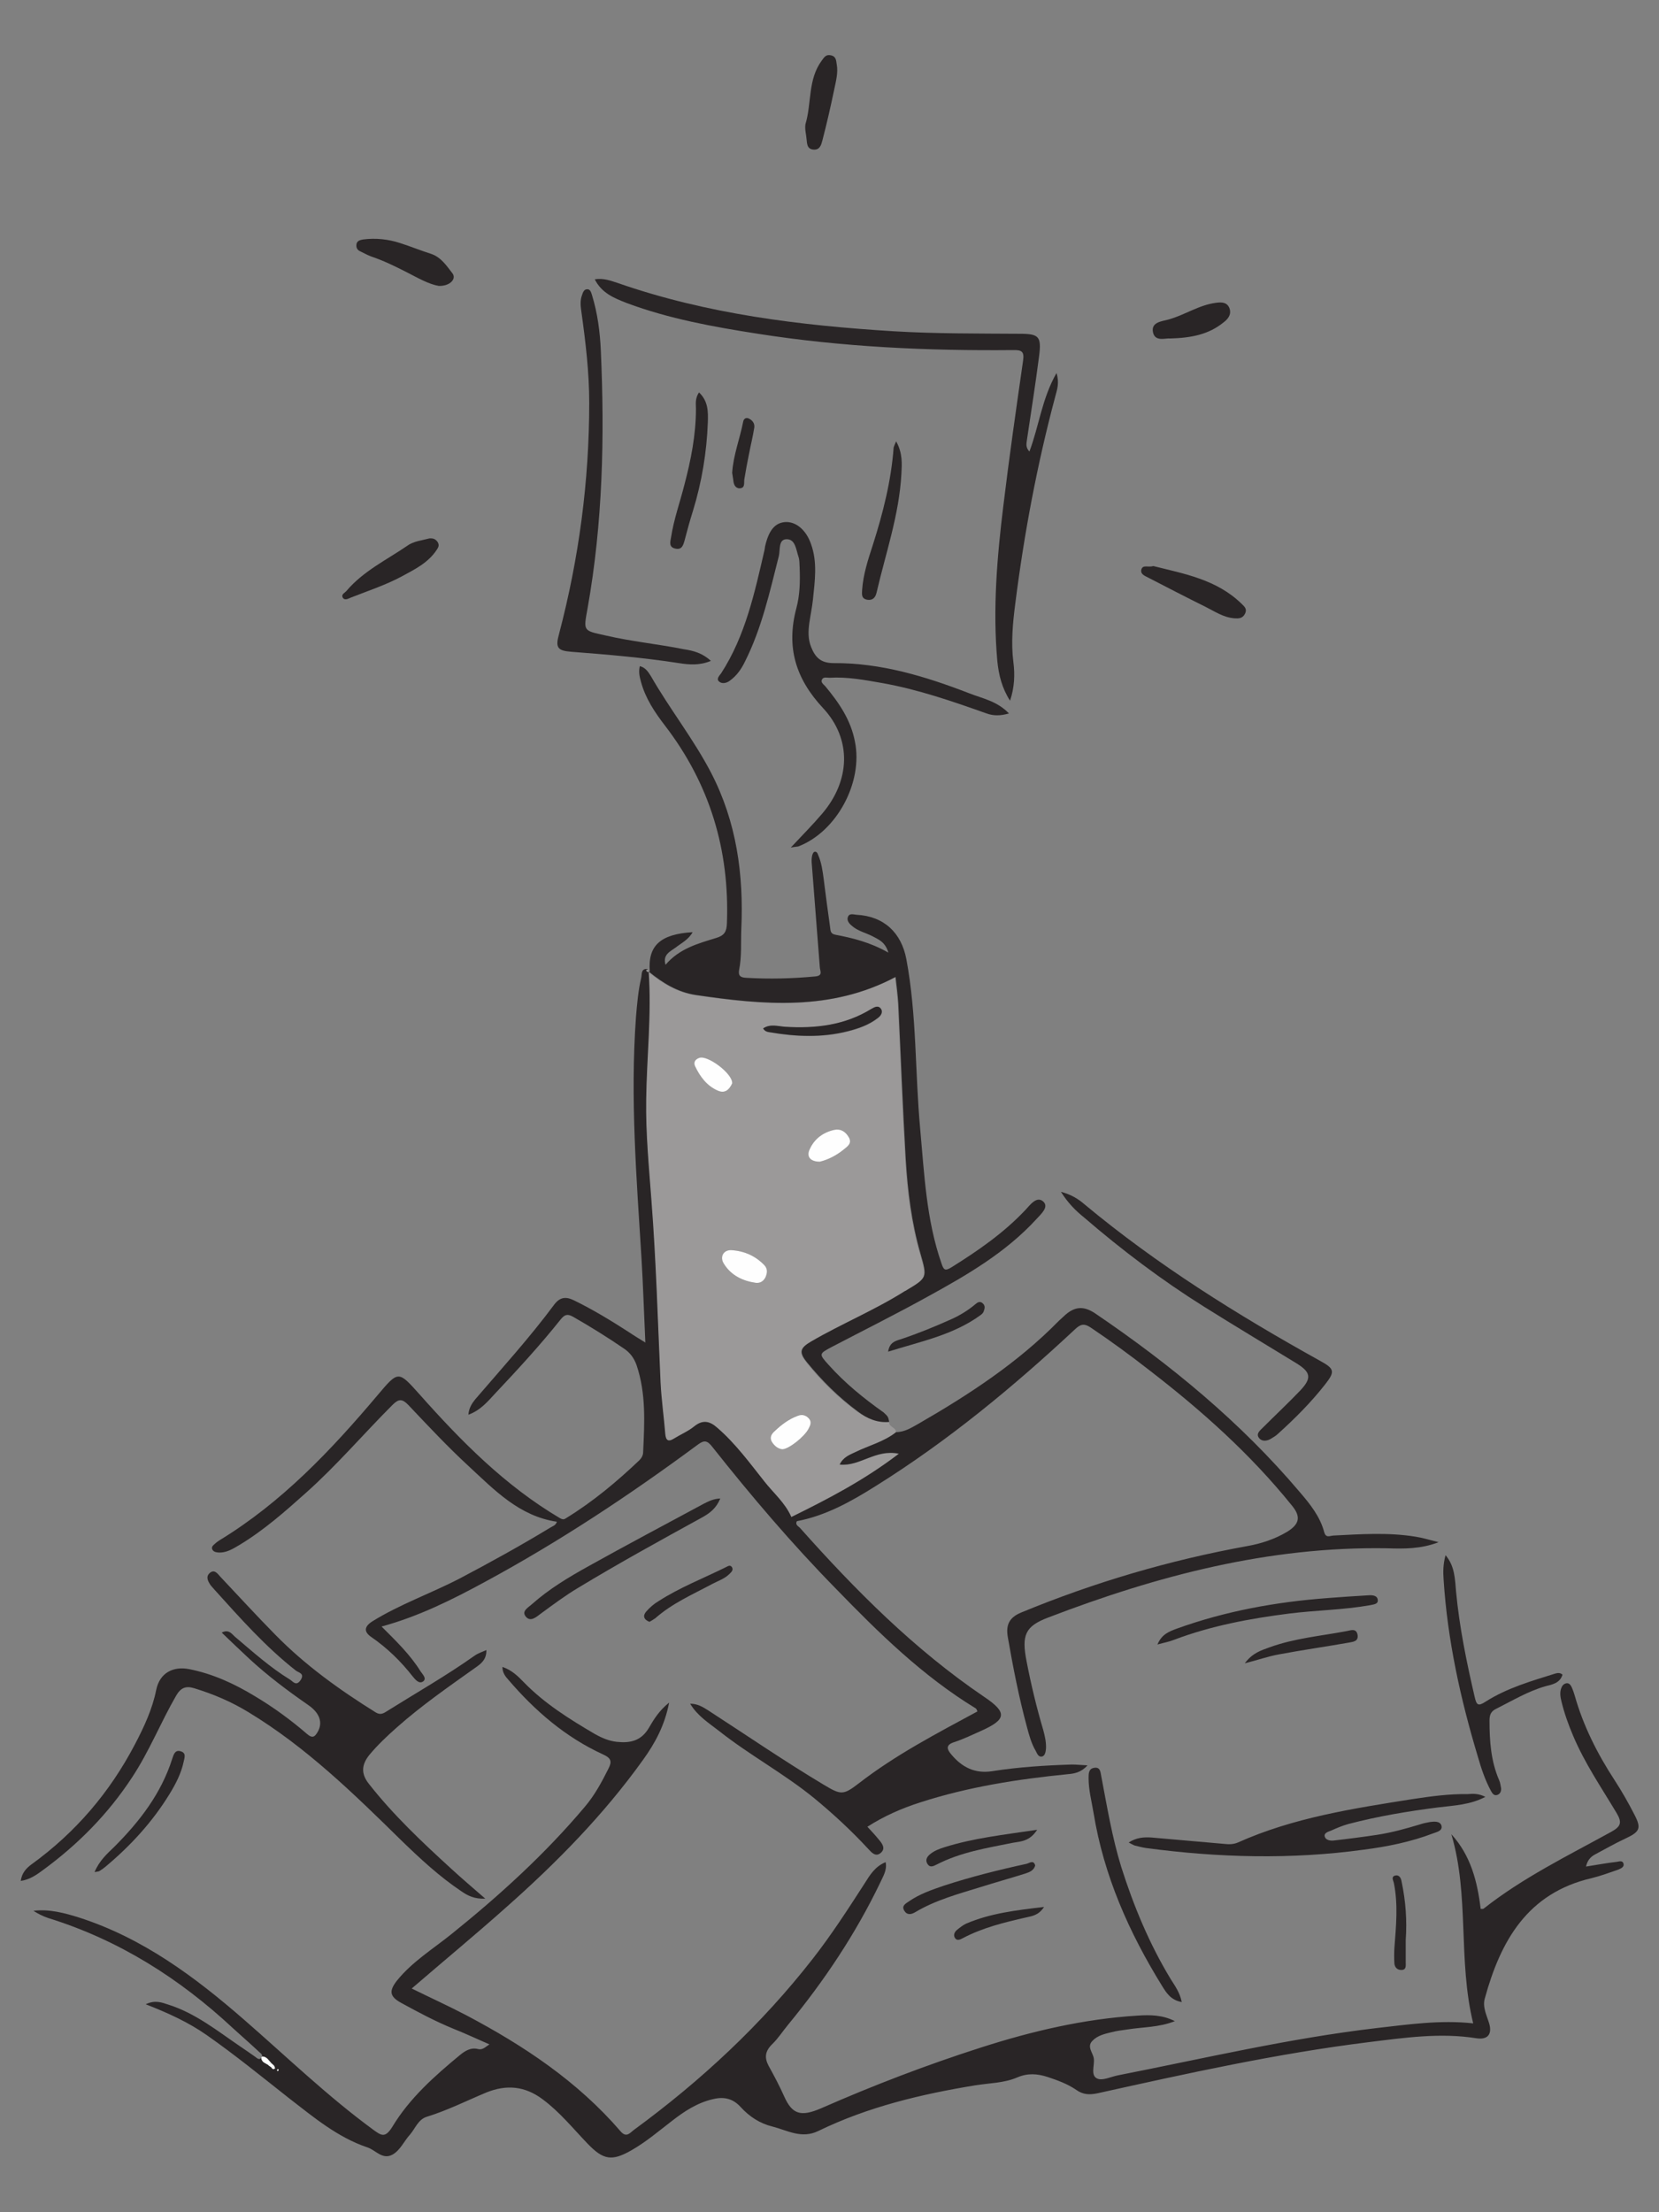 <?xml version="1.0" encoding="utf-8"?>
<!-- Generator: Adobe Illustrator 21.0.0, SVG Export Plug-In . SVG Version: 6.00 Build 0)  -->
<svg version="1.1" id="Layer_1" xmlns="http://www.w3.org/2000/svg" xmlns:xlink="http://www.w3.org/1999/xlink" x="0px" y="0px"
	 viewBox="0 0 600 800" style="enable-background:new 0 0 600 800;" xml:space="preserve">
<rect x="0" y="0" width="600" height="800" fill="#808080" stroke="none"/>
<style type="text/css">
	.st0{fill:#9B9999;}
	.st1{fill:#292526;}
	.st2{fill:#FEFEFE;}
</style>
<g>
	<path class="st0" d="M321.6,514.2c-0.3,1.9,2.6,1.9,2.4,3.8c-4.4,3.4-9.8,4.8-14.7,7.2c-2.1,1-4.4,1.8-5.7,4.5
		c7.3,0.8,13-5.7,21.4-3.9c-12.8,9.7-25.8,16.4-38.9,22.9c-2.2-5.1-6.4-8.7-9.7-12.8c-5.3-6.8-10.5-13.8-17.1-19.5
		c-2.7-2.4-5.2-3-8.3-0.5c-2.2,1.8-4.8,2.9-7.3,4.4c-2.2,1.4-3,0.6-3.2-1.7c-0.5-6.2-1.4-12.4-1.7-18.6c-0.9-21.9-1.6-43.9-3.3-65.8
		c-0.9-12.1-2-24.3-1.9-36.5c0.2-15.4,1.9-30.8,0.9-46.2c5,4.1,10.4,7.4,16.9,8.4c24.5,3.6,49,5.9,72.3-6.5c0.3,3.3,0.8,6.5,1,9.7
		c0.9,18.8,1.6,37.6,2.7,56.4c0.7,11.5,2.1,22.9,5.3,33.9c2.5,8.8,2.6,8.8-5.4,13.5c-0.1,0.1-0.3,0.1-0.4,0.2
		c-10.8,6.8-22.7,11.7-33.7,18.1c-4.1,2.4-4.5,3.8-1.5,7.6c5.3,6.7,11.4,12.6,18.3,17.7C313.6,513,317.2,514.6,321.6,514.2z
		 M276,371.9c0.6,1.1,1.6,1.3,2.6,1.5c9.4,1.6,18.9,2,28.2-0.4c3.9-1,7.6-2.3,10.8-4.8c1-0.8,1.9-2.1,1.1-3.3
		c-0.9-1.3-2.2-0.7-3.4,0c-9.7,5.9-20.3,7.1-31.4,6.5C281.2,371.1,278.5,370.2,276,371.9z M273.3,463.9c1.6,0.1,2.8-0.6,3.5-1.9
		c0.7-1.4,0.9-3.1-0.3-4.4c-3.2-3.4-7.4-5.2-11.9-5.5c-2.9-0.2-4.3,2.5-2.8,4.9C264.4,461.3,268.5,463.2,273.3,463.9z M296.5,420.1
		c2.8-0.7,5.9-2.2,8.5-4.3c1.3-1.1,3.3-2.2,2-4.5c-1.1-2-3-3.2-5.3-2.7c-4.1,0.9-7.2,3.2-8.9,7.1
		C291.7,418.3,293.1,420.1,296.5,420.1z M282.9,524.1c2.3,0,8-4.5,9.5-7.5c0.7-1.3,1.3-2.6,0-3.9c-1.1-1.1-2.4-1.4-3.9-0.8
		c-3.2,1.3-5.9,3.2-8.4,5.6c-1.1,1.1-1.9,2.3-1,3.7C280,522.8,281.3,523.8,282.9,524.1z M264.8,391.8c0.3-3.4-9.1-10.4-12-9.2
		c-1.3,0.6-2.1,1.5-1.4,3c1.8,3.8,4.3,7,8.2,8.8C262.3,395.6,263.8,393.9,264.8,391.8z"/>
	<path class="st1" d="M524.9,663.3c7,7.7,9.4,17,10.6,27c0.3,0,0.9,0.1,1.1-0.1c14.2-11.2,30.4-19.1,46.2-27.8
		c3.4-1.9,3.9-3.3,1.9-6.7c-5.5-9.2-11.6-18.1-15.8-28.1c-1.7-4-3.2-8.2-4.2-12.4c-0.4-1.6-0.6-3.1-0.1-4.6c0.3-0.9,0.9-1.8,2.1-1.9
		c1,0,1.4,0.8,1.8,1.6c0.4,0.9,0.7,1.8,1,2.8c3.1,11,8.2,21.1,14.4,30.6c2.6,4,5,8.2,7.2,12.5c2.6,5,2,6.2-3.3,8.7
		c-3.7,1.7-7.3,3.8-10.9,5.7c-1.7,0.9-2.8,2.2-3.3,4.4c3.9-0.6,7.5-1.3,11.1-1.7c0.8-0.1,2.2-0.7,2.5,0.8c0.2,1.1-1,1.6-1.9,2
		c-3.2,1.1-6.4,2.3-9.7,3.1c-23.2,5.4-32.9,22.7-38.6,43.5c-0.9,3.1,0.7,6.1,1.6,9.1c1.1,3.9-0.6,5.9-4.6,5.3
		c-13.1-2.1-26-0.2-39,1.4c-33.1,4.1-65.6,11.3-98.1,18.5c-2.9,0.6-5.2,0.5-7.6-1.2c-3.2-2.2-6.8-3.5-10.4-4.7
		c-3.7-1.2-7.2-1.5-11.1,0.2c-4.7,2-10,2-15,2.8c-19.6,3.2-38.9,7.8-56.8,16.5c-6.1,3-11.2-0.2-16.7-1.6c-4.5-1.1-8.3-3.6-11.4-7
		c-2.7-3-5.9-3.9-10-2.9c-5.7,1.3-10.4,4.4-14.9,7.9c-4.8,3.7-9.5,7.7-14.8,10.7c-6.9,3.9-10,3.4-15.6-2.4
		c-5.3-5.5-10.1-11.5-16.3-16.1c-6.5-4.9-13.2-5.4-20.4-2.5c-7.2,3-14.1,6.5-21.6,8.8c-3.1,1-4.1,4.2-6,6.4
		c-2.2,2.4-3.5,5.7-6.4,7.3c-3.6,1.9-6-1.6-8.9-2.6c-10.8-3.6-19.5-10.9-28.3-17.7c-9.9-7.8-19.7-15.8-30-23
		c-6.6-4.6-13.8-7.9-22-11.1c3.3-1.6,5.7-0.7,8.1,0.1c9.9,3.1,17.9,9.6,26.3,15.3c1.8,1.2,3.5,2.4,5.2,3.6c0.7,0.5,1.4,1.3,2.2,0.4
		c0.8-0.9-0.1-1.6-0.7-2.1c-3.1-2.9-6.3-5.7-9.5-8.6c-19.4-18.1-41.4-32-66.9-39.9c-1.8-0.6-3.6-1.5-5.3-2.6
		c5.8-0.7,11.3,0.8,16.7,2.5c22.9,7.4,41.7,21.4,59.5,36.9c15.4,13.4,30.1,27.6,46.6,39.7c3,2.2,4.4,3.2,7-1
		c6.2-10.3,15.2-18.3,24.4-25.9c1.8-1.5,4-2.9,6.6-2.2c1.6,0.4,2.6-0.7,4.1-1.7c-4.4-1.9-8.6-3.9-12.9-5.6c-6.6-2.7-12.8-6-19-9.4
		c-4.2-2.3-4.5-4.3-1.5-8.1c5.5-6.8,13-11.4,19.7-16.8c17.4-14,33.8-28.9,48.2-46c3.5-4.1,6.1-8.9,8.5-13.7c1.4-2.7,1.1-3.9-2-5.3
		c-13.5-6.2-24.5-15.7-34.1-26.9c-1.1-1.2-2.2-2.6-2.2-4.7c3.3,1.1,5.6,3.3,7.8,5.6c7.5,7.7,16.5,13.3,25.7,18.7
		c2.5,1.4,5.1,2.5,7.9,2.8c4.8,0.5,8.8-0.3,11.6-5.1c1.8-3.1,3.7-6.2,7.3-9.1c-1.6,8.3-5.1,14.7-9.5,20.8
		c-14.2,19.8-31.2,37.1-49.4,53.2c-11.1,9.9-22.6,19.4-34.2,29.4c6.7,3.3,13.3,6.3,19.8,9.7c20.8,11,40.2,23.9,55.7,41.9
		c2.2,2.6,3.5,0.5,4.9-0.5c24.3-17.8,46.1-38.1,64.6-61.8c6.8-8.7,12.8-18,18.8-27.3c1.9-3,3.7-6.1,7.6-7.7c0.6,3-1,5.2-2,7.5
		c-8.9,18.5-20.2,35.4-33.2,51.2c-2,2.4-3.7,5.1-5.9,7.2c-2.5,2.5-2.8,4.8-1.2,7.8c2,3.6,3.9,7.2,5.6,11c2.9,6.5,6,7.5,13.4,4.3
		c18.9-8.3,38.2-15.7,57.9-22c18.4-5.9,37.1-10.3,56.5-11.5c4.4-0.3,9-0.3,13.5,2c-5.8,2.3-11.5,2.1-17.1,3c-2,0.3-3.9,0.5-5.8,1
		c-2.5,0.6-5.1,1.2-6.9,3.1c-2.2,2.2,0.3,4.4,0.5,6.5c0.3,2.5-1.3,6.1,1.3,7.2c1.9,0.8,4.9-0.7,7.4-1.2c31.1-6.1,62-13.4,93.6-17.1
		c11.5-1.3,23-3,34.9-1.7C527.2,708.8,531.5,685.5,524.9,663.3z M98.2,747.6c0.3,0.5,0.7,0.9,1.3,0.4c0.1-0.1-0.2-0.7-0.3-1
		c-0.3-0.3-0.7-0.6-1-0.9c-0.9-0.9-1.5-2.3-3.1-2.4c-0.2,0-0.5,0.4-0.5,0.5c0.1,1.7,1.6,1.9,2.7,2.7
		C97.5,747.1,97.8,747.3,98.2,747.6z M100.8,748.5c-0.1-0.1-0.2-0.2-0.3-0.3c-0.1,0.2-0.2,0.3-0.3,0.5c0,0.1,0.2,0.2,0.3,0.3
		C100.6,748.9,100.7,748.7,100.8,748.5z"/>
	<path class="st1" d="M234.6,351.4c1.1,15.4-0.7,30.8-0.9,46.2c-0.2,12.2,1,24.4,1.9,36.5c1.7,21.9,2.3,43.8,3.3,65.8
		c0.3,6.2,1.2,12.4,1.7,18.6c0.2,2.3,1,3.1,3.2,1.7c2.4-1.5,5.1-2.6,7.3-4.4c3.1-2.5,5.6-1.9,8.3,0.5c6.6,5.7,11.7,12.7,17.1,19.5
		c3.3,4.2,7.5,7.7,9.7,12.8c13.2-6.5,26.2-13.2,38.9-22.9c-8.4-1.8-14.1,4.7-21.4,3.9c1.3-2.7,3.6-3.5,5.7-4.5
		c4.9-2.4,10.3-3.7,14.7-7.2c3.1,0,5.7-1.7,8.2-3.1c18.2-10.5,35.8-22,50.6-37.1c0.8-0.8,1.7-1.5,2.5-2.3c3.4-2.9,6.5-3.2,10.6-0.5
		c27.4,18.6,52.7,39.4,74.1,64.7c3.7,4.3,7.3,8.8,8.8,14.4c0.6,2.3,2,1.4,3.3,1.3c9.9-0.5,19.8-1.2,29.7,0.4c2.6,0.4,5.2,1.2,8.4,2
		c-6.5,2.5-12.6,2.4-18.7,2.2c-42.7-0.7-83,9.9-122.4,25c-8.5,3.2-9.8,6.4-7.9,16c1.6,8.3,3.6,16.6,6,24.7c0.6,2.2,1.1,4.4,1,6.7
		c-0.1,1.1-0.3,2.6-1.4,2.9c-1.3,0.3-1.8-1-2.3-2c-1.6-2.7-2.4-5.7-3.2-8.7c-2.9-10.7-5-21.5-6.9-32.4c-0.8-4.5,0.5-7.2,4.9-9
		c26.4-10.9,53.6-18.9,81.7-24c5.1-0.9,9.9-2.5,14.3-5.1c4.6-2.8,5.2-5.5,1.8-9.6c-15-18.6-32.6-34.3-51.4-48.8
		c-6.9-5.4-14-10.6-21.3-15.5c-2.4-1.6-3.7-1.3-5.7,0.6c-22.4,20.9-46,40.4-72.1,56.7c-8.9,5.6-18,10.7-28.5,12.7
		c-0.7,1.3,0.5,1.8,1.1,2.4c20.1,22.6,41.4,44,66.6,61.1c8.5,5.7,8.1,8.2-1,12.3c-3.2,1.4-6.4,3-9.8,4.1c-3.1,1-2.7,2.5-1.1,4.4
		c3.9,4.7,8.6,7.1,14.9,6.1c9.5-1.5,19.2-2.1,28.8-2.4c1.6,0,3.3,0.2,5.6,0.3c-2.3,2.6-4.8,3-7.2,3.2c-18.1,1.8-36,4.6-53.3,10.2
		c-6.6,2.1-13,4.9-19.1,8.8c1.4,1.5,2.8,3,4.1,4.6c1.2,1.4,2.6,3.2,0.8,4.8c-1.9,1.7-3.4-0.1-4.6-1.4c-6.1-6.6-12.6-12.6-19.5-18.3
		c-10.9-8.9-23.4-15.6-34.4-24.3c-3.7-2.9-7.8-5.4-10.5-9.9c2.7,0,4.6,1.2,6.5,2.4c13.9,9,27.6,18.4,41.8,26.9
		c6.2,3.7,7,3.9,12.7-0.5c13.3-10.3,28.1-18,42.9-26c-0.2-0.4-0.3-0.9-0.6-1.1c-19.2-11.7-35.1-27.3-50.6-43.3
		c-15.9-16.2-30.6-33.5-44.7-51.3c-1.8-2.3-2.9-2.5-5.2-0.8c-24.6,18.2-50.1,35.1-77.1,49.7c-11.8,6.4-23.8,12.4-37.3,16.1
		c5.3,5.3,10.3,10.1,14.1,16.2c0.7,1.1,2.3,2.5,1,3.6c-1.5,1.1-2.8-0.5-3.8-1.7c-4.3-5.5-9.2-10.3-15-14.3c-2.8-1.9-2.6-3.8,0.4-5.7
		c10-6.2,21.2-10.1,31.6-15.5c11-5.8,21.9-11.8,32.6-18.3c0.9-0.6,2.1-0.8,2.5-2.2c-13.6-2-22.6-11.5-31.9-20.1
		c-7.6-7-14.7-14.6-21.8-22.1c-2.2-2.3-3.5-2.3-5.7-0.1c-10.5,10.5-20.2,21.9-31.3,31.8c-7.6,6.8-15.3,13.6-24.1,18.9
		c-2.4,1.4-4.8,3-7.9,2.7c-0.9-0.1-1.7-0.4-2-1.3c-0.2-0.8,0.4-1.3,1-1.8c0.5-0.5,1.1-0.9,1.7-1.3c22.5-13.7,40.3-32.5,57.1-52.4
		c7.6-9,7.5-9,15.2-0.4c15.1,17,31,33.1,50.8,44.8c1.3,0.7,1.6,0.4,2.4-0.1c9.6-5.9,18.2-13.1,26.3-20.8c0.8-0.8,1.4-1.8,1.4-3
		c0.5-10.6,1.1-21.2-2.4-31.5c-0.9-2.5-2.3-4.4-4.5-5.9c-6-4.1-12.1-7.9-18.4-11.5c-2.1-1.2-3.1-0.8-4.5,0.9
		c-7.4,9.3-15.5,18.1-23.7,26.8c-2.7,2.9-5.3,6.1-9.7,7.7c0.2-2.5,1.3-4.1,2.5-5.6c9.7-11.3,19.7-22.3,28.6-34.3
		c2-2.6,4.1-2.9,7-1.5c7,3.4,13.7,7.5,20.2,11.7c1.6,1.1,3.3,2.1,5.7,3.6c-0.5-10.6-0.8-20.6-1.4-30.5c-1.8-29-4.1-58-2-87.1
		c0.4-4.8,0.8-9.6,1.9-14.3c0.3-1.2-0.2-3.4,2.3-3.2C233.8,351.1,233.8,351.6,234.6,351.4L234.6,351.4z"/>
	<path class="st1" d="M321.6,514.2c-4.3,0.4-8-1.2-11.4-3.8c-6.9-5.1-12.9-11.1-18.3-17.7c-3-3.7-2.6-5.2,1.5-7.6
		c11-6.4,22.9-11.3,33.7-18.1c0.1-0.1,0.2-0.1,0.4-0.2c8-4.8,7.9-4.7,5.4-13.5c-3.2-11.1-4.6-22.5-5.3-33.9
		c-1.1-18.8-1.8-37.6-2.7-56.4c-0.2-3.2-0.6-6.4-1-9.7c-23.4,12.4-47.8,10.1-72.3,6.5c-6.5-1-11.9-4.3-16.9-8.4c0,0,0,0,0,0
		c0,0,0.3-0.2,0.3-0.2c-0.7-9.2,3.8-13.4,15.5-14.1c-1.5,2.7-4,3.9-6.2,5.6c-1.9,1.4-4.7,2.5-3.6,6.2c5-5.9,11.8-7.7,18.3-9.7
		c3-0.9,3.8-2.3,3.9-5.3c1-26.5-6.2-50.4-22.4-71.5c-3.7-4.8-7.1-9.9-8.7-15.9c-0.5-1.8-0.9-3.5-0.4-5.6c2.1,0.5,3.1,2.2,4,3.6
		c6.8,11.9,15.4,22.7,21.8,35c9.2,17.8,11.8,36.8,10.9,56.5c-0.2,5,0.2,9.9-0.8,14.8c-0.4,2.2,0.7,2.7,2.5,2.8
		c8.4,0.5,16.7,0.3,25.1-0.5c2.8-0.3,1.7-1.9,1.6-3.3c-1-12.4-1.9-24.9-2.9-37.3c-0.1-1-0.1-2,0.1-3c0.1-0.5,0.4-1.2,0.7-1.4
		c0.9-0.4,1.3,0.5,1.5,1.1c1.2,2.7,1.6,5.7,2,8.7c0.7,5.8,1.5,11.5,2.3,17.3c0.2,1.2,0,2.4,1.8,2.8c6.3,1.2,12.6,2.7,19.3,6.5
		c-1.2-4-3.7-4.8-5.7-5.9c-2.5-1.3-5.4-1.9-7.5-3.8c-1-0.8-2-2-1.4-3.3c0.5-1.3,2-0.8,3-0.7c10,0.5,16.3,6.5,18.1,16.1
		c3.8,20.3,3.1,40.9,5,61.4c1.5,16.4,2.2,32.8,7.7,48.6c0.8,2.4,1.3,2.8,3.6,1.4c9.6-6,18.9-12.4,26.8-20.8c1.7-1.8,4.1-5.2,6.5-2.9
		c2,2-1,4.5-2.6,6.3c-11.1,12.1-25.1,20.2-39.3,28c-11.4,6.3-23,12.1-34.5,18.1c-4.9,2.6-4.9,2.6-1.3,6.6
		c5.9,6.6,12.7,12.1,19.9,17.2C321.2,512.3,321.2,512.3,321.6,514.2z"/>
	<path class="st1" d="M175.9,596.7c0.1,3.5-2,5-4,6.4c-9.7,6.9-19.5,13.7-28.4,21.6c-3.5,3.1-6.9,6.3-9.9,9.9
		c-2.9,3.6-3.1,6.9-0.1,10.6c8.8,11.2,19.1,20.9,29.6,30.5c3.8,3.5,7.8,6.9,12.4,10.9c-3.9,0.2-6.4-1.1-8.7-2.7
		c-7.9-5.3-14.9-11.8-21.7-18.4c-17.2-16.9-34.4-33.7-55.2-46.3c-6.2-3.8-12.8-6.6-19.7-8.7c-3-0.9-4.8-0.2-6.5,2.7
		c-5.6,9.7-9.7,20.1-15.9,29.5C39.1,656,28.2,667,15.5,676.3c-2.3,1.7-4.7,3.4-8,3.9c0.4-2.9,2-4.6,3.9-6
		c15.9-11.5,28.3-26,37.4-43.4c3.3-6.3,6.3-12.7,7.7-19.7c1.3-6.3,6.3-8.6,11.9-7.5c8.6,1.7,16.4,5.3,23.8,9.8
		c6.7,4,13,8.6,18.9,13.7c2,1.7,2.8,0.9,3.8-0.8c1.9-3.3,0.8-6.8-3.4-9.7c-7.5-5.2-14.7-10.6-21.4-16.8c-3.3-3.1-6.6-6.2-9.9-9.4
		c2.6-1.4,3.7,0.6,4.9,1.6c6.4,5.4,12.6,11,19.8,15.4c1.1,0.7,2.2,2.5,3.8,0.2c1.6-2.4-0.6-2.7-1.6-3.4c-11-8.6-20.2-19-29.5-29.3
		c-0.5-0.5-0.9-1.1-1.4-1.6c-1-1.5-1.9-3.1-0.3-4.5c1.7-1.4,2.8,0.3,3.8,1.4c6.6,7,13.1,14.1,19.9,21c10.8,11,23.2,19.9,36.2,28
		c1.6,1,2.6,0.6,4-0.3c10.7-6.7,21.6-12.9,31.9-20.2C173,597.8,174.4,597.4,175.9,596.7z"/>
	<path class="st1" d="M215.1,101c3.2-0.5,5.7,0.5,8.2,1.3c32.4,11.3,66,15.4,100,17.5c15.2,0.9,30.3,0.8,45.5,0.9c7,0,7.9,1,7,8.1
		c-1.3,10.1-2.9,20.2-4.4,30.3c-0.2,1.4-0.5,2.7,0.9,4.2c3.5-9.3,4.5-19.1,9.8-28.4c1.1,3.6,0.2,6-0.4,8.3
		c-6.6,24.7-11.3,49.7-14.5,75c-0.9,7-1.6,14.1-0.7,21.2c0.6,4.6,0.4,9.2-1.2,14c-2.9-4.5-4.1-9.3-4.6-14.3
		c-1.7-18.9-0.1-37.7,2.2-56.4c2.1-17.4,4.6-34.8,7.1-52.2c0.5-3.3-0.4-4-3.6-3.9c-30.9,0.3-61.7-1.1-92.3-5.9
		c-16.1-2.5-32.1-5.4-47.4-11.1C222.1,107.8,217.6,106,215.1,101z"/>
	<path class="st1" d="M286,306.5c4.2-4.5,7.9-8.2,11.3-12.2c10.2-11.9,10.9-26.9,0.4-38.2c-10-10.7-13.4-22.1-9.7-36.1
		c1.3-4.8,1.4-9.8,1.2-14.8c-0.1-1.3,0-2.6-0.4-3.8c-0.9-2.6-1.1-6.5-4.4-6.4c-2.9,0.1-2.2,3.8-2.7,6c-3.3,13-6.2,26.2-12.3,38.3
		c-1.3,2.7-3,5.1-5.5,6.9c-1.2,0.9-2.9,1.2-3.9,0.2c-1-0.9,0.2-2.1,0.8-2.9c8.8-13.6,12.1-29.1,15.7-44.6c0.1-0.4,0.1-0.8,0.2-1.3
		c1.3-5.7,3.5-8.5,7.2-8.8c3.8-0.3,7.6,2.7,9.4,7.9c2.4,6.6,1.4,13.4,0.7,20.2c-0.3,2.8-0.9,5.6-1.3,8.4c-0.4,3-0.5,5.9,0.7,8.8
		c1.5,3.7,3.5,5.7,8.1,5.7c17.1-0.1,33.2,4.8,49,10.9c4.8,1.9,10.1,2.8,14.4,7.3c-3.1,0.9-5.6,0.9-8.1,0c-12.4-4.4-24.8-8.7-37.8-11
		c-6.3-1.1-12.6-2.3-19-1.9c-0.9,0-2.2-0.4-2.7,0.6c-0.6,1.1,0.6,1.8,1.2,2.5c4.9,5.9,9.2,12.1,10.7,20c3,14.7-6.6,32.6-20.5,37.9
		C288.2,306.2,287.6,306.2,286,306.5z"/>
	<path class="st1" d="M257.1,239c-4.1,1.7-7.8,1.4-11.6,0.8c-12.9-2-25.9-3.1-38.9-4.1c-5-0.4-5.8-1.5-4.4-6.5
		c7.2-27.4,10.9-55.2,10.9-83.6c0-10.9-1.3-21.8-2.8-32.6c-0.3-2.1-0.6-4.2,0.2-6.3c0.3-0.9,0.7-2.1,1.8-2.1
		c1.2-0.1,1.5,1.2,1.8,2.1c2,6.5,2.9,13.3,3.2,20.1c1.4,31.2,0.7,62.3-4.8,93.2c-1.5,8.3-1.7,8,6.5,9.8c9.4,2.2,19,3.1,28.4,5
		C250.8,235.3,254.1,236.2,257.1,239z"/>
	<path class="st1" d="M537.2,649.8c-5.5,2.9-11.3,3.1-17,3.8c-11,1.4-21.8,3.2-32.5,6c-2.2,0.6-4.3,1.5-6.3,2.4
		c-1,0.4-2.6,0.8-2.3,2.1c0.3,1.3,1.9,1.6,3.1,1.5c5.3-0.6,10.7-1.3,16-2.1c5.2-0.8,10.2-2.2,15.2-3.7c1.2-0.4,2.5-0.7,3.7-0.9
		c1.6-0.2,3.6-0.4,4.2,1.2c0.6,2-1.7,2.4-3,2.9c-8.1,3.1-16.6,4.8-25.1,5.9c-26.3,3.6-52.5,2.9-78.7-0.6c-1.4-0.2-2.8-0.6-4.1-0.9
		c-0.6-0.2-1.2-0.6-2.2-1.1c2.8-1.8,5.5-2,8.3-1.8c8.7,0.8,17.5,1.5,26.2,2.3c1.7,0.2,3.4,0.2,5-0.5c20.1-9,41.7-12.3,63.2-15.7
		c6.6-1,13.2-1.9,19.9-1.8C532.8,648.6,534.9,648.6,537.2,649.8z"/>
	<path class="st1" d="M383.7,431c3.8,1,6.3,2.6,8.5,4.5c26.3,21.9,55.3,40,85.2,56.6c5.3,2.9,5.5,3.9,1.8,8.6
		c-5.1,6.5-10.9,12.3-17,17.8c-0.7,0.7-1.6,1.2-2.4,1.7c-1.4,0.9-3.2,1.2-4.3,0c-1.5-1.6,0.2-2.9,1.2-3.9c4.5-4.5,9.2-8.9,13.6-13.5
		c4.2-4.5,3.8-6.6-1.6-9.9c-11.1-6.8-22.3-13.5-33.3-20.4c-15.3-9.6-29.6-20.4-43.3-32.2C389,437.8,386.3,435.1,383.7,431z"/>
	<path class="st1" d="M522.8,562.4c3.4,4,3.4,8.7,3.8,13.1c1.2,12.9,3.8,25.5,6.7,38c0.7,3.1,1.2,3.7,4.1,1.8
		c7.7-4.9,16.5-7.4,25.1-10.1c0.8-0.2,1.7-0.4,2.6,0.4c-0.9,3.1-3.8,3.6-6.2,4.2c-6.3,1.8-11.9,5.2-17.7,8.1
		c-1.9,0.9-2.5,2.1-2.5,4.3c0,7.4,0.5,14.7,3.5,21.6c0.4,0.9,0.5,1.9,0.7,2.9c0.1,1.1-0.4,2.1-1.4,2.4c-1.2,0.4-1.8-0.6-2.3-1.5
		c-2.1-3.9-3.5-8.1-4.7-12.3c-6.3-20.9-11-42.2-12.4-64.1C521.9,568.5,521.9,565.7,522.8,562.4z"/>
	<path class="st1" d="M427.4,724c-4-0.7-5.6-3.4-7.1-5.8c-12-19.4-21.1-39.9-24.8-62.6c-0.7-4.2-1.8-8.3-1.8-12.6c0-1.6,0-3.4,2-3.7
		c2.3-0.4,2.3,1.6,2.6,3.1c2.1,11,3.9,22,7.2,32.7c4.5,14.2,10.2,27.9,17.9,40.6C424.9,718.1,426.7,720.5,427.4,724z"/>
	<path class="st1" d="M260.5,541.9c-1.5,3.6-3.8,5.3-6.5,6.8c-15.1,8.3-30.2,16.6-44.9,25.5c-4.7,2.8-9.1,6.1-13.6,9.4
		c-1.6,1.2-3.8,3.2-5.5,0.8c-1.3-1.9,1.1-3.1,2.4-4.3c6.2-5.5,13.2-9.7,20.4-13.7c13.8-7.7,27.8-15.1,41.7-22.6
		C256.3,542.9,258,542,260.5,541.9z"/>
	<path class="st1" d="M418.6,594.7c1.6-3.8,4.3-4.7,6.9-5.7c17.7-6.4,36-9.7,54.7-11.1c4.9-0.4,9.9-0.7,14.8-1
		c1.5-0.1,3.2,0.1,3.3,1.8c0.1,1.5-1.7,1.5-2.9,1.8c-9.6,1.7-19.5,1.8-29.1,3c-14.2,1.8-28.2,4.4-41.7,9.5
		C422.9,593.7,421.1,594,418.6,594.7z"/>
	<path class="st1" d="M252.8,141.9c3.4,3.2,3.3,7.1,3.2,10.8c-0.4,10.9-2.2,21.7-5.4,32.1c-1.1,3.5-2.1,7.1-3,10.6
		c-0.5,1.8-1,3.5-3.3,3c-2.5-0.5-1.9-2.4-1.6-4.1c1-6.5,3.2-12.6,4.8-18.9c2.4-9.1,4.2-18.2,4.2-27.6
		C251.7,146.1,251.3,144.2,252.8,141.9z"/>
	<path class="st1" d="M324.1,159.6c2.4,4.3,2.1,8.2,1.9,11.8c-0.8,14.8-5.7,28.7-9,43c-0.4,1.6-1.3,2.8-3.3,2.5
		c-2.2-0.4-2-1.9-1.9-3.6c0.4-5.6,2.1-10.8,3.8-16c3.7-11.6,6.7-23.3,7.6-35.5C323.3,161.4,323.5,161,324.1,159.6z"/>
	<path class="st1" d="M158.7,103.4c-3.6-0.6-7.6-2.9-11.5-4.9c-4.3-2.2-8.6-4.3-13.1-5.8c-1.3-0.5-2.5-1.2-3.8-1.8
		c-1.1-0.5-1.5-1.3-1.4-2.4c0.1-1.4,1.3-1.7,2.4-1.9c4.6-0.6,9.1-0.1,13.4,1.3c3.8,1.2,7.4,2.7,11.2,3.9c3.6,1.2,5.6,4.3,7.7,7
		C165.2,100.8,162.8,103.5,158.7,103.4z"/>
	<path class="st1" d="M417.1,204.7c11.1,2.8,22.9,4.8,32,13.7c1,1,2,1.8,1.2,3.5c-0.9,1.8-2.3,1.8-3.9,1.7
		c-3.9-0.3-7.1-2.5-10.5-4.2c-6.9-3.4-13.8-7-20.6-10.5c-1.1-0.6-3-1.2-2.5-3C413.4,204.1,415.2,205.3,417.1,204.7z"/>
	<path class="st1" d="M155.3,194.7c1.5-0.1,2.2,0.3,2.9,1.2c0.8,1.2,0.4,2-0.3,3c-3.1,4.7-8.1,7.1-12.7,9.6
		c-5.8,3.1-12.2,5.2-18.3,7.6c-0.8,0.3-2.3,1.3-3-0.1c-0.5-1.1,0.8-1.6,1.4-2.3c6.1-7.2,14.5-11.2,22.1-16.4
		C149.6,195.7,152.8,195.4,155.3,194.7z"/>
	<path class="st1" d="M291.3,44.9c2.3-7.6,0.8-16.1,5.9-23c0.9-1.2,1.5-2.3,3.3-1.9c1.9,0.4,1.9,1.9,2.1,3.2
		c0.6,3.1-0.3,6.2-0.9,9.2c-1.3,6.2-2.7,12.4-4.3,18.5c-0.4,1.5-0.9,3.4-3.2,3.2c-2.4-0.2-2.3-2.2-2.5-3.8
		C291.6,48.7,291,46.8,291.3,44.9z"/>
	<path class="st1" d="M423.3,122.4c-1.9-0.2-5.5,1.3-6.3-2.2c-0.8-3.7,3.2-4,5.4-4.6c6-1.6,11.1-5.3,17.4-6.1
		c2.1-0.3,4.1-0.2,4.9,2.1c0.7,2.2-0.6,3.8-2.2,5C437.1,121,430.7,122.2,423.3,122.4z"/>
	<path class="st1" d="M374.4,674.6c-0.5,1.8-2,2.4-3.5,2.9c-5.4,1.7-10.8,3.2-16.2,4.9c-8.1,2.5-16.3,4.7-23.7,9.1
		c-1.5,0.9-3,1.1-4-0.6c-1-1.8,0.6-2.5,1.7-3.3c3.9-2.7,8.3-4.2,12.7-5.7c9.8-3.2,19.8-5.7,29.9-7.9
		C372.4,673.7,373.8,672.5,374.4,674.6z"/>
	<path class="st1" d="M34.2,677c1.7-4.1,4.5-6.6,7.1-9.1c9.2-9.2,17-19.3,21-31.9c0.5-1.5,1-3.3,3-2.7c2.2,0.6,1.4,2.4,1.1,3.9
		c-0.9,4.2-2.9,8-5.1,11.6c-6.2,10.1-14.1,18.7-23.2,26.3c-0.6,0.5-1.3,1-2.1,1.5C35.7,676.8,35.3,676.8,34.2,677z"/>
	<path class="st1" d="M375.1,661.7c-2.7,4.2-5.9,4.2-8.8,4.7c-9.4,1.9-18.9,3.4-27.6,7.9c-1.2,0.6-2.4,1.2-3.3-0.3
		c-0.8-1.3-0.2-2.5,0.9-3.4c1.5-1.3,3.4-2,5.3-2.6C352.1,664.7,363,663.5,375.1,661.7z"/>
	<path class="st1" d="M450.2,601.5c2.8-3.8,6-4.7,9-5.8c9.1-3.3,18.7-4.1,28.1-5.9c1.4-0.3,3.3-1,3.7,1.5c0.3,2.3-1.6,2.4-3.1,2.7
		c-8.5,1.5-17,2.7-25.5,4.3C458.6,599,454.9,600.3,450.2,601.5z"/>
	<path class="st1" d="M321.2,488.8c0.5-3.4,2.7-3.9,4.6-4.5c6.3-2.1,12.4-4.6,18.4-7.3c3.1-1.4,6-3.2,8.6-5.4
		c0.7-0.6,1.6-1.2,2.6-0.3c1.1,1,0.7,2,0.3,3.1c-0.2,0.5-0.7,0.9-1.1,1.2C344.7,482.8,333,485.1,321.2,488.8z"/>
	<path class="st1" d="M234.9,586.5c-2.1-0.8-2.5-2.2-1.2-3.7c1.3-1.5,2.8-2.8,4.5-3.8c7.6-4.9,16.1-8.2,24.2-12.2
		c0.7-0.3,1.6-1.1,2.3-0.1c0.7,1.1-0.3,1.9-0.9,2.5c-1.7,1.7-4.1,2.5-6.2,3.6c-7.1,3.8-14.5,7-20.6,12.4
		C236.3,585.7,235.6,586.1,234.9,586.5z"/>
	<path class="st1" d="M508.4,701.6c0,2.7,0,5.4,0,8c0,1.2,0.3,2.8-1.6,2.8c-1.5,0-2.4-1-2.5-2.4c-0.1-1.8-0.1-3.7,0-5.5
		c0.6-7.9,1.4-15.8-0.2-23.6c-0.2-0.9-1-2.1,0.3-2.6c1.6-0.5,2.3,0.8,2.5,2.1C508.4,687.5,508.9,694.5,508.4,701.6z"/>
	<path class="st1" d="M377.6,689.6c-2,3.1-4.4,3.3-6.5,3.8c-7.9,1.8-15.7,3.7-22.9,7.5c-0.9,0.5-2,1-2.7,0.1c-0.8-1-0.4-2.2,0.5-3
		c1.1-0.9,2.2-1.8,3.5-2.4C358.2,691.9,367.4,690.8,377.6,689.6z"/>
	<path class="st1" d="M264.8,171c0.4-6.4,2.8-12.4,4-18.6c0.2-0.9,0.9-1.5,1.9-1.1c1.4,0.6,2.3,1.8,2.1,3.3
		c-0.5,3.2-1.3,6.4-1.9,9.5c-0.6,3-1.2,6.1-1.7,9.2c-0.2,1.3,0.4,3.2-1.7,3.3c-1.6,0-2.2-1.5-2.3-3
		C265.1,172.7,264.9,171.8,264.8,171z"/>
	<path class="st0" d="M234.9,351.2c0,0-0.3,0.2-0.3,0.2c-0.8,0.2-0.8-0.3-0.9-0.8C234.1,350.8,234.5,351,234.9,351.2z"/>
	<path class="st1" d="M276,371.9c2.5-1.7,5.3-0.8,7.8-0.6c11.1,0.7,21.7-0.5,31.4-6.5c1.2-0.7,2.5-1.3,3.4,0c0.8,1.2,0,2.5-1.1,3.3
		c-3.2,2.5-6.9,3.8-10.8,4.8c-9.4,2.4-18.8,2-28.2,0.4C277.6,373.2,276.6,373,276,371.9z"/>
	<path class="st2" d="M273.3,463.9c-4.8-0.7-8.9-2.7-11.5-6.9c-1.6-2.5-0.1-5.1,2.8-4.9c4.6,0.3,8.7,2.1,11.9,5.5
		c1.2,1.3,1,2.9,0.3,4.4C276.1,463.3,274.9,464.1,273.3,463.9z"/>
	<path class="st2" d="M296.5,420.1c-3.4,0-4.9-1.8-3.7-4.4c1.7-3.9,4.9-6.2,8.9-7.1c2.3-0.5,4.1,0.6,5.3,2.7c1.3,2.3-0.7,3.4-2,4.5
		C302.4,417.9,299.4,419.4,296.5,420.1z"/>
	<path class="st2" d="M282.9,524.1c-1.6-0.2-2.9-1.3-3.8-2.8c-0.8-1.5-0.1-2.7,1-3.7c2.5-2.4,5.2-4.4,8.4-5.6
		c1.5-0.6,2.8-0.3,3.9,0.8c1.3,1.3,0.7,2.6,0,3.9C290.9,519.6,285.2,524.1,282.9,524.1z"/>
	<path class="st2" d="M264.8,391.8c-1,2.1-2.5,3.8-5.2,2.6c-3.9-1.7-6.4-5-8.2-8.8c-0.7-1.5,0.1-2.5,1.4-3
		C255.7,381.3,265.1,388.3,264.8,391.8z"/>
	<path class="st2" d="M97.2,746.9c-1-0.8-2.6-1-2.7-2.7c0-0.2,0.3-0.6,0.5-0.5c1.5,0.1,2.2,1.5,3.1,2.4
		C97.8,746.3,97.5,746.6,97.2,746.9z"/>
	<path class="st2" d="M98.1,746.1c0.3,0.3,0.7,0.6,1,0.9c-0.3,0.2-0.6,0.4-1,0.6c-0.3-0.2-0.7-0.5-1-0.7
		C97.5,746.6,97.8,746.3,98.1,746.1z"/>
	<path class="st2" d="M99.1,747c0.1,0.3,0.4,0.9,0.3,1c-0.6,0.5-1,0.1-1.3-0.4C98.5,747.4,98.8,747.2,99.1,747z"/>
	<path class="st2" d="M100.8,748.5c-0.1,0.2-0.2,0.3-0.3,0.5c-0.1-0.1-0.3-0.2-0.3-0.3c0-0.2,0.2-0.4,0.3-0.5
		C100.6,748.4,100.7,748.4,100.8,748.5z"/>
</g>
</svg>
